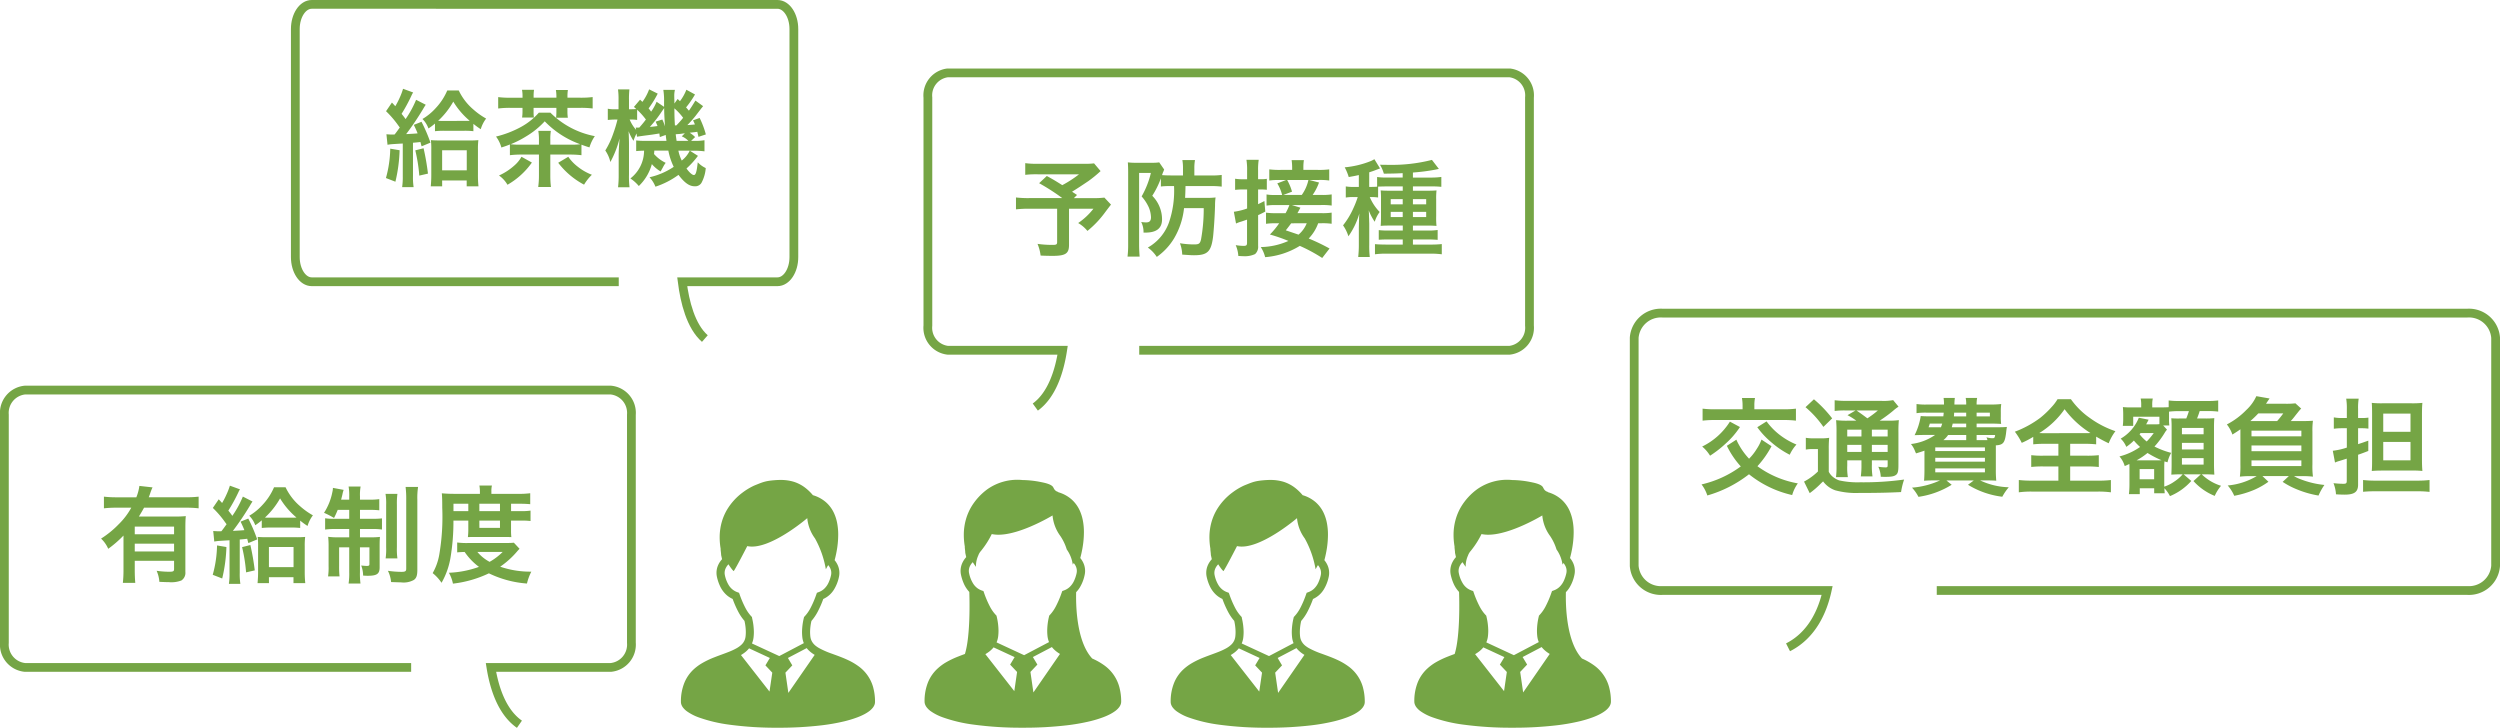 <svg xmlns="http://www.w3.org/2000/svg" xmlns:xlink="http://www.w3.org/1999/xlink" width="285.079" height="82.998" viewBox="0 0 285.079 82.998">
  <defs>
    <clipPath id="clip-path">
      <rect id="Rectangle_1566" data-name="Rectangle 1566" width="22.136" height="28.253" fill="#75a545"/>
    </clipPath>
    <clipPath id="clip-path-2">
      <rect id="Rectangle_1565" data-name="Rectangle 1565" width="22.417" height="28.254" fill="#75a545"/>
    </clipPath>
  </defs>
  <g id="list14-img3-sp" transform="translate(-51.171 -4684.562)">
    <path id="Path_3303" data-name="Path 3303" d="M9.648-9.66a7.335,7.335,0,0,1-1.032.048H3.276A9.745,9.745,0,0,1,1.8-9.684v1.332a10.836,10.836,0,0,1,1.452-.06h4.68A12.992,12.992,0,0,1,6.024-7.176C5.316-7.62,5.052-7.788,4.26-8.22L3.384-7.4a24.454,24.454,0,0,1,2.64,1.7H2.316A12.068,12.068,0,0,1,.744-5.772v1.356a12.561,12.561,0,0,1,1.512-.072h3.18v3.8c0,.264-.084.324-.48.324A11.618,11.618,0,0,1,3.2-.48,4.95,4.95,0,0,1,3.552.852c.372.024.972.036,1.368.036C6.4.888,6.792.624,6.792-.36V-4.488H9.576a7.687,7.687,0,0,1-1.74,1.632,3.874,3.874,0,0,1,1.056.9A11.2,11.2,0,0,0,10.8-3.936c.5-.672.768-1.008.78-1.02l-.756-.8a9.95,9.95,0,0,1-1.332.06H7.344l.36-.36c-.288-.192-.3-.2-.564-.372.624-.384,1.128-.72,1.86-1.212a13.485,13.485,0,0,0,1.392-1.14Zm9.12,2.592A11.2,11.2,0,0,1,18.2-2.952,5.362,5.362,0,0,1,15.78-.06,3.98,3.98,0,0,1,16.8,1.008,7.009,7.009,0,0,0,18.768-1.1a8.527,8.527,0,0,0,1.14-3.456h2.244a19.677,19.677,0,0,1-.312,3.6c-.12.456-.24.54-.792.54A9.94,9.94,0,0,1,19.44-.552,3.96,3.96,0,0,1,19.7.744c.888.06,1.02.072,1.356.072,1.524,0,1.944-.408,2.16-2.088.084-.756.192-2.28.228-3.576a6.291,6.291,0,0,1,.06-.924,9.077,9.077,0,0,1-1.092.048H20.028c.024-.432.036-.744.048-1.344H22.92a9.144,9.144,0,0,1,1.284.06V-8.34a8.9,8.9,0,0,1-1.308.06H21.084V-9.1a5.024,5.024,0,0,1,.072-.936h-1.44a5.025,5.025,0,0,1,.072.936v.816H18.372c-.384,0-.648-.012-.972-.036.06-.18.072-.216.132-.372a.241.241,0,0,0,.048-.1c.036-.1.036-.108.06-.168l-.564-.816a4.45,4.45,0,0,1-.792.048H14.436a6.36,6.36,0,0,1-.936-.048c.024.336.036.732.036,1.152V-.408a11.286,11.286,0,0,1-.072,1.38h1.38C14.808.516,14.784.1,14.784-.4V-8.568h1.344a10.1,10.1,0,0,1-1.056,2.676,5.015,5.015,0,0,1,.816,1.248,3.214,3.214,0,0,1,.252,1.128c0,.408-.168.588-.54.588a3.7,3.7,0,0,1-.576-.048,2.522,2.522,0,0,1,.264,1.212H15.5c1.272,0,1.9-.5,1.9-1.5a3.823,3.823,0,0,0-1.116-2.7,9.939,9.939,0,0,0,.984-1.992v.936a6.417,6.417,0,0,1,.876-.048ZM36.5.048a22.843,22.843,0,0,0-2.376-1.14,4.849,4.849,0,0,0,1.08-1.74h.372a7.348,7.348,0,0,1,1.164.06V-4.044a6.885,6.885,0,0,1-1.176.06H32.832a1.425,1.425,0,0,0,.156-.276c.132-.228.132-.228.192-.348l-.984-.3H35.52a7.555,7.555,0,0,1,1.224.06V-6.12a7.373,7.373,0,0,1-1.224.06h-.948A5.987,5.987,0,0,0,35.3-7.476l-1.116-.288h1.068a6.941,6.941,0,0,1,1.212.06V-8.976a8.865,8.865,0,0,1-1.344.06H33.516v-.276a5.035,5.035,0,0,1,.06-.84h-1.4a6.188,6.188,0,0,1,.06.852v.264H30.984a9.355,9.355,0,0,1-1.356-.06V-7.7a6.855,6.855,0,0,1,1.212-.06h.7l-1,.384a4.644,4.644,0,0,1,.552,1.32h-.816a4.678,4.678,0,0,1-.96-.06v1.272a6.1,6.1,0,0,1,1.032-.06H31.92a6.475,6.475,0,0,1-.432.924H30.42a7.348,7.348,0,0,1-1.164-.06v1.272a7.364,7.364,0,0,1,1.152-.06h.348A9.011,9.011,0,0,1,29.7-1.548a19.546,19.546,0,0,1,2.112.732,8.023,8.023,0,0,1-3.156.7,3.662,3.662,0,0,1,.5,1.152A8.824,8.824,0,0,0,33.108-.252a18.149,18.149,0,0,1,2.556,1.38Zm-2.6-2.88a3.33,3.33,0,0,1-.936,1.3c-.456-.156-.456-.156-1.452-.492.324-.408.42-.54.612-.8ZM31.236-6.06l.984-.372a6.016,6.016,0,0,0-.552-1.332h2.424a4.679,4.679,0,0,1-.756,1.7ZM27.1-7.848h-.48a5.167,5.167,0,0,1-.888-.06v1.272a7.276,7.276,0,0,1,.876-.048H27.1v2.172a7.389,7.389,0,0,1-1.512.372L25.836-2.8a3.82,3.82,0,0,1,.5-.192c.216-.06.5-.168.756-.252V-.612c0,.288-.072.36-.384.36A5.461,5.461,0,0,1,25.8-.336,3.738,3.738,0,0,1,26.1.9c.276.012.4.024.564.024a2.751,2.751,0,0,0,1.344-.24,1.106,1.106,0,0,0,.348-.924V-3.756c.336-.156.468-.216.816-.408l-.1-1.2c-.372.192-.5.252-.72.36v-1.68h.336a5.919,5.919,0,0,1,.66.036V-7.9a3.509,3.509,0,0,1-.672.048h-.324v-1a6.894,6.894,0,0,1,.072-1.212h-1.4A6.961,6.961,0,0,1,27.1-8.832Zm14.94.84c.252-.012.66-.024,1.032-.024h1.776v.492h-1.4c-.552,0-.816-.012-1.116-.036a10.326,10.326,0,0,1,.036,1.032v1.872c0,.564-.012.828-.036,1.14.264-.024.5-.036,1.02-.036h1.5V-2H43.3a9.587,9.587,0,0,1-1.188-.048v1.1c.348-.024.624-.036,1.176-.036h1.56V-.4h-1.86c-.564,0-1.032-.024-1.308-.048V.708A9.231,9.231,0,0,1,43.008.636H47.94A9.85,9.85,0,0,1,49.3.708V-.456A12.032,12.032,0,0,1,48-.4H46.008V-.984H47.64c.432,0,.792.012,1.188.048V-2.064A7.138,7.138,0,0,1,47.64-2H46.008v-.564h1.656c.5,0,.72.012,1.032.036a9.059,9.059,0,0,1-.036-1.116v-1.92A7.383,7.383,0,0,1,48.7-6.576c-.312.024-.576.036-1.152.036H46.008v-.492h2.124a9.651,9.651,0,0,1,1.116.048V-8.112a8.348,8.348,0,0,1-1.2.072h-2.04v-.576a22.028,22.028,0,0,0,2.6-.336c.276-.06.276-.06.36-.072l-.792-1.032a18.5,18.5,0,0,1-4.968.564c-.156,0-.5,0-.96-.012a3.967,3.967,0,0,1,.444,1.02c1.068-.012,1.5-.024,2.148-.06v.5h-1.8a7.138,7.138,0,0,1-1.116-.06V-7c-.2.012-.372.024-.648.024h-.252V-8.64c.372-.12.468-.156.588-.2.312-.12.564-.216.648-.24l-.648-1.056a2.96,2.96,0,0,1-.444.228,10.54,10.54,0,0,1-2.94.7A5.728,5.728,0,0,1,38.688-8.1c.588-.108.8-.144,1.152-.228v1.356h-.6a5.167,5.167,0,0,1-.888-.06V-5.76a4.885,4.885,0,0,1,.864-.06h.5a10.178,10.178,0,0,1-.492,1.26A8.945,8.945,0,0,1,38.04-2.592a4.482,4.482,0,0,1,.612,1.248,8.668,8.668,0,0,0,1.248-2.6c-.024.324-.036.468-.036.756-.012.312-.012.312-.024.888v1.9a12.216,12.216,0,0,1-.072,1.416h1.32a11.327,11.327,0,0,1-.06-1.428V-2.772c0-.1-.012-.252-.012-.444C41.016-3.372,41-3.5,41-3.6a6.651,6.651,0,0,0-.036-.708A6.608,6.608,0,0,0,41.652-3a3.625,3.625,0,0,1,.564-1.116,5.508,5.508,0,0,1-1.128-1.7h.18a4.772,4.772,0,0,1,.768.048ZM44.844-5.58v.588H43.476V-5.58Zm0,1.452v.588H43.476v-.588Zm1.164.588v-.588H47.52v.588Zm0-1.452V-5.58H47.52v.588Z" transform="translate(166.281 4712.851)" fill="#75a545"/>
    <path id="Path_3015" data-name="Path 3015" d="M13.25,39.107c1.93-1.4,2.761-4.166,3.116-6.478H3.258A2.58,2.58,0,0,1,1,29.819V3.81A2.58,2.58,0,0,1,3.258,1H67.344A2.58,2.58,0,0,1,69.6,3.81V29.819a2.58,2.58,0,0,1-2.258,2.81H25.1" transform="translate(155.979 4691.873)" fill="none" stroke="#75a545" stroke-miterlimit="10" stroke-width="1"/>
    <path id="Path_3304" data-name="Path 3304" d="M7.4-5.352a4.994,4.994,0,0,1-.552,1.08,5.876,5.876,0,0,1-.864,1.1,7.856,7.856,0,0,1-1.332-1.92c-.024-.048-.06-.144-.12-.252l-1.08.7A9.946,9.946,0,0,0,5.04-2.292,12.124,12.124,0,0,1,.564-.24a4.093,4.093,0,0,1,.66,1.26A13.96,13.96,0,0,0,5.976-1.4,12.078,12.078,0,0,0,10.9.972,4.3,4.3,0,0,1,11.544-.36,11.01,11.01,0,0,1,6.936-2.316,10.993,10.993,0,0,0,8.544-4.6ZM5.244-8.808H2.184a11.423,11.423,0,0,1-1.5-.072v1.368a11.175,11.175,0,0,1,1.5-.072H9.816a11.383,11.383,0,0,1,1.512.072V-8.88a11.34,11.34,0,0,1-1.488.072H6.588v-.42a4.141,4.141,0,0,1,.072-.864H5.172a4.838,4.838,0,0,1,.072.864ZM3.8-7.4A7.726,7.726,0,0,1,.636-4.56a4.221,4.221,0,0,1,.9,1.044A12.452,12.452,0,0,0,3.3-4.884a9.636,9.636,0,0,0,1.644-1.9Zm3.12.636A9.188,9.188,0,0,0,8.46-5.1a10.345,10.345,0,0,0,2.16,1.476,4.559,4.559,0,0,1,.768-1.164A8.307,8.307,0,0,1,9.4-5.952,7.628,7.628,0,0,1,7.98-7.428Zm10.332-.744a10.007,10.007,0,0,1-1.344-.06,14.03,14.03,0,0,1,.048,1.4v3.792a9.108,9.108,0,0,1-.06,1.308h1.356a6.519,6.519,0,0,1-.072-1.308v-.612H18.8v.5a9.231,9.231,0,0,1-.072,1.332h1.332a7.675,7.675,0,0,1-.072-1.332v-.5h1.8v.468c0,.312-.012.336-.276.336a5.791,5.791,0,0,1-.792-.072A2.95,2.95,0,0,1,21-1.116c.228.012.432.012.54.012.744,0,1.044-.072,1.26-.276.168-.18.216-.42.216-1.1v-3.7a13.02,13.02,0,0,1,.048-1.392,7.647,7.647,0,0,1-1.224.06h-.96a15.944,15.944,0,0,0,1.548-1.14,4.575,4.575,0,0,1,.6-.456l-.612-.744a6.041,6.041,0,0,1-1.356.084H17.172a10.682,10.682,0,0,1-1.428-.072v1.224a8.892,8.892,0,0,1,1.248-.06h1.14l-.924.54a6.918,6.918,0,0,1,1,.624Zm2.736,1.02h1.8v.78h-1.8Zm-1.188,0v.78h-1.62v-.78Zm-1.62,1.74H18.8v.8h-1.62Zm4.608.8h-1.8v-.8h1.8ZM20.676-8.676a11.389,11.389,0,0,1-1.2.9c-.708-.528-.816-.6-1.248-.9ZM12.42-9.048A11.485,11.485,0,0,1,14.46-6.8l1-.972A13.909,13.909,0,0,0,13.38-9.948Zm.036,4.836a3.986,3.986,0,0,1,.768-.06h.612v2.556A6.88,6.88,0,0,1,12.252-.564L12.9.756A10.062,10.062,0,0,0,14.232-.408a2.16,2.16,0,0,0,.192-.18A2.915,2.915,0,0,0,15.816.432a8.929,8.929,0,0,0,2.7.3c2.016,0,3.228-.024,4.8-.1a8.023,8.023,0,0,1,.348-1.428,33.848,33.848,0,0,1-5.016.312A9.747,9.747,0,0,1,16.26-.7a2.221,2.221,0,0,1-.6-.312,1.827,1.827,0,0,1-.588-.672V-4.248a12.09,12.09,0,0,1,.048-1.308,5.2,5.2,0,0,1-.912.06h-.84a5.037,5.037,0,0,1-.912-.06ZM31.932-6.756v-.42h1.62c.432,0,.792.012,1.176.036a5.6,5.6,0,0,1-.036-.852v-.48a6.155,6.155,0,0,1,.048-.936,10.932,10.932,0,0,1-1.176.06H31.932a3.506,3.506,0,0,1,.06-.756H30.684a3.31,3.31,0,0,1,.06.756H29.4a6.2,6.2,0,0,1,.048-.756H28.164a4.615,4.615,0,0,1,.048.756h-1.98a7.088,7.088,0,0,1-1.152-.06v1.044a6.821,6.821,0,0,1,1.152-.06h1.944c0,.132-.012.132-.036.42H26.568c-.48,0-.768-.012-1.008-.036a7.354,7.354,0,0,1-.7,2.184c.336-.012.744-.024,1-.024h1.332a5.975,5.975,0,0,1-2.748,1.032,2.9,2.9,0,0,1,.48.852l.1.216c.468-.144.636-.192.96-.312V-1.86c0,.516-.024.984-.048,1.2C26.208-.684,26.688-.7,27.2-.7h.564a9.347,9.347,0,0,1-3.2.828A4.854,4.854,0,0,1,25.3,1.176,9.812,9.812,0,0,0,29.088-.2l-.6-.492h3.12l-.66.492A9.679,9.679,0,0,0,34.86,1.164,5.873,5.873,0,0,1,35.6.084,8.154,8.154,0,0,1,32.328-.7H32.9c.492,0,1.02.012,1.272.036a12.054,12.054,0,0,1-.048-1.272v-2.76c.816-.048,1.008-.276,1.152-1.284.072-.612.072-.612.108-.816-.276.024-.492.036-1.02.036Zm1.02,1.464h-1.02V-5.88h2.112c-.036.324-.084.372-.324.372a2.738,2.738,0,0,1-.672-.108,1.347,1.347,0,0,1,.12.324Zm-2.208,0h-2.6a2.7,2.7,0,0,0,.54-.588h2.064ZM28.008-7.176c-.06.18-.084.252-.144.42H26.448a2.781,2.781,0,0,0,.144-.42Zm2.736,0v.42H29.1c.048-.18.06-.24.108-.42Zm0-1.248V-8h-1.4c.012-.192.024-.252.024-.42Zm1.188,0h1.512V-8H31.932Zm-4.716,3.96H32.88v.42H27.216Zm0,1.188H32.88v.444H27.216Zm0,1.212H32.88v.444H27.216Zm14.04-2.808v1.356H39.492a10.028,10.028,0,0,1-1.332-.06v1.344a11.967,11.967,0,0,1,1.332-.06h1.764v1.62H38.28a12.193,12.193,0,0,1-1.536-.072V.66a10.348,10.348,0,0,1,1.5-.084h7.488A10.529,10.529,0,0,1,47.244.66v-1.4a12.645,12.645,0,0,1-1.524.072H42.6v-1.62h1.944a11.878,11.878,0,0,1,1.32.06V-3.576a11.26,11.26,0,0,1-1.32.06H42.6V-4.872h1.692a11.7,11.7,0,0,1,1.272.06v-.876c.54.312.888.5,1.428.756a5.672,5.672,0,0,1,.768-1.38,10.874,10.874,0,0,1-2.94-1.524A8.755,8.755,0,0,1,42.684-9.96H41.16a5.041,5.041,0,0,1-.648.864,10.749,10.749,0,0,1-1.32,1.26,11.64,11.64,0,0,1-2.9,1.584A7.564,7.564,0,0,1,37.08-4.98a10.679,10.679,0,0,0,1.308-.684v.852a11.791,11.791,0,0,1,1.308-.06ZM39.6-6.084c-.18,0-.288,0-.528-.012A9.633,9.633,0,0,0,41.964-8.82,10.76,10.76,0,0,0,44.916-6.1c-.228.012-.312.012-.564.012ZM52.776-7.116a3.808,3.808,0,0,1-.552.024h-.96c.108-.192.108-.192.18-.336l.1-.192-1.116-.228A4.833,4.833,0,0,1,48.36-5.46,2.639,2.639,0,0,1,49-4.524a5.721,5.721,0,0,0,.864-.72,6.448,6.448,0,0,0,.708.732,7.2,7.2,0,0,1-2.352,1.08,2.861,2.861,0,0,1,.6,1.1c.252-.108.324-.144.528-.24.012.18.012.276.012.444V-.252A9.61,9.61,0,0,1,49.3.864h1.236V.2h1.644V.768h1.2c-.012-.156-.024-.336-.036-.576a3.793,3.793,0,0,1,.636.9A6.636,6.636,0,0,0,56.412-.636l-.876-.756H57.5l-.84.768a6.61,6.61,0,0,0,2.424,1.692,4.766,4.766,0,0,1,.72-1.152A5.489,5.489,0,0,1,57.6-1.392h.408c.288,0,.624.012,1.032.036C59.016-1.788,59-2.076,59-2.592v-4.14c0-.456.012-.732.036-1.068a8.27,8.27,0,0,1-1.176.036h-.792a8.881,8.881,0,0,0,.3-.84h.852a9.293,9.293,0,0,1,1.26.06V-9.816a8.909,8.909,0,0,1-1.26.06H55.092a8.369,8.369,0,0,1-1.26-.06v.768c-.18.012-.4.024-.888.024H51.96v-.24a3.175,3.175,0,0,1,.06-.768H50.64a3.506,3.506,0,0,1,.06.756v.252H49.572a7.708,7.708,0,0,1-.96-.036c.024.3.036.588.036.8v.576a5.734,5.734,0,0,1-.048.768h1.188V-7.956h2.988Zm.432.156h.7a5.448,5.448,0,0,1-.036-.8v-.78a10.43,10.43,0,0,1,1.224-.06h1.044c-.084.264-.132.42-.3.84h-.7a9.537,9.537,0,0,1-1.008-.024c.036.588.036.588.036,1.128v4.2c0,.276-.012.816-.036,1.1q.63-.036.936-.036h.36a4.425,4.425,0,0,1-.936.816,4.246,4.246,0,0,1-1.164.588V-2.04c0-.456,0-.456.024-.828l.348.108a3.9,3.9,0,0,1,.42-1.08,9.241,9.241,0,0,1-1.908-.72,10.173,10.173,0,0,0,1.236-1.68c.06-.084.072-.1.144-.192l.048-.06Zm-1.08.864a8.02,8.02,0,0,1-.8.96,4.815,4.815,0,0,1-.816-.828.523.523,0,0,0,.108-.132ZM50.172-2.988a7.546,7.546,0,0,0,1.248-.84,10.961,10.961,0,0,0,1.6.828c-.144.012-.216.012-.468.012Zm.348,1h1.656V-.828H50.52Zm4.824-4.692h2.472v.72H55.344Zm0,1.7h2.472v.756H55.344Zm0,1.74h2.472V-2.5H55.344ZM67.752-7.464A8.147,8.147,0,0,0,68.28-8.1c.348-.432.348-.432.372-.468a.7.7,0,0,0,.1-.12c.12-.132.12-.132.192-.2l-.66-.6a8.652,8.652,0,0,1-1.176.048H64.932c.228-.348.372-.552.408-.6l-1.512-.264a4.917,4.917,0,0,1-1.152,1.584A8.616,8.616,0,0,1,60.468-7.08,3.839,3.839,0,0,1,61.1-5.928c.48-.3.648-.408.912-.6V-2.52a9.727,9.727,0,0,1-.06,1.392,11.143,11.143,0,0,1,1.308-.06h.612A7.846,7.846,0,0,1,60.564-.12a4.467,4.467,0,0,1,.744,1.176,10.9,10.9,0,0,0,2.328-.7,8.515,8.515,0,0,0,1.572-.9l-.684-.648h3.012l-.708.66a9.073,9.073,0,0,0,1.68.876,11.162,11.162,0,0,0,2.412.684A6.793,6.793,0,0,1,71.592-.18,10.312,10.312,0,0,1,68.82-.852a4.119,4.119,0,0,1-.7-.336h.864a10.81,10.81,0,0,1,1.3.06,9.217,9.217,0,0,1-.06-1.392V-6.252a8.189,8.189,0,0,1,.06-1.248c-.432.024-.648.036-1.344.036Zm-4.608,0c.408-.36.6-.552.912-.876H66.9a10.634,10.634,0,0,1-.7.876Zm.132,1.092h5.688v.648H63.276Zm0,1.692h5.688v.648H63.276Zm0,1.7h5.688v.648H63.276ZM74.148-6.648V-4.44a7.858,7.858,0,0,1-1.6.36L72.8-2.736a2.916,2.916,0,0,1,.5-.18c.348-.108.348-.108.84-.264V-.66c0,.288-.072.348-.384.348a10.9,10.9,0,0,1-1.128-.072A4.185,4.185,0,0,1,72.912.888c.384.024.72.036.984.036,1.116,0,1.536-.312,1.536-1.14V-3.624c.516-.18.612-.216,1.164-.432V-5.232c-.54.192-.672.24-1.164.4V-6.648h.444a5.11,5.11,0,0,1,.732.048V-7.86a4.532,4.532,0,0,1-.72.048h-.456v-1A6.657,6.657,0,0,1,75.5-10.02H74.076A6.8,6.8,0,0,1,74.148-8.8v.984H73.6a4.428,4.428,0,0,1-.936-.072v1.3a6.756,6.756,0,0,1,.936-.06ZM81.54-1.824a10.932,10.932,0,0,1,1.224.048c-.036-.444-.048-.78-.048-1.392v-4.92c0-.708.012-1.056.048-1.452a10.787,10.787,0,0,1-1.284.048H78.228a10.37,10.37,0,0,1-1.236-.048c.024.324.036.7.036,1.3v5.328c0,.516-.012.864-.036,1.14.36-.036.768-.048,1.212-.048ZM78.3-8.316h3.108V-6.24H78.3Zm0,3.228h3.108v2.1H78.3ZM76,.6c.384-.036.8-.06,1.4-.06h4.788A11.781,11.781,0,0,1,83.58.612V-.744a11.149,11.149,0,0,1-1.38.072H77.4A11.711,11.711,0,0,1,76-.744Z" transform="translate(244.636 4740.042)" fill="#75a545"/>
    <path id="Path_3015-2" data-name="Path 3015" d="M18.541,39.107c2.763-1.4,3.954-4.166,4.462-6.478H4.233A3.044,3.044,0,0,1,1,29.819V3.81A3.044,3.044,0,0,1,4.233,1H95.995a3.044,3.044,0,0,1,3.233,2.81V29.819a3.044,3.044,0,0,1-3.233,2.81H35.5" transform="translate(236.522 4719.268)" fill="none" stroke="#75a545" stroke-miterlimit="10" stroke-width="1"/>
    <g id="Group_1546" data-name="Group 1546" transform="translate(184.665 4739.291)">
      <g id="Group_1422" data-name="Group 1422" transform="translate(0 0)" clip-path="url(#clip-path)">
        <path id="Path_3094" data-name="Path 3094" d="M21.941,23.715a4.406,4.406,0,0,0-1.74-2.507,7.129,7.129,0,0,0-1.168-.676c-.6-.283-1.221-.5-1.79-.71a9.468,9.468,0,0,1-1.5-.654,3.106,3.106,0,0,1-.4-.273,1.726,1.726,0,0,1-.4-.469,1.5,1.5,0,0,1-.188-.605,4.651,4.651,0,0,1-.026-.488,5.864,5.864,0,0,1,.153-1.255,5.431,5.431,0,0,0,.709-1.041,11.285,11.285,0,0,0,.64-1.462,2.757,2.757,0,0,0,1.226-1.083,4.475,4.475,0,0,0,.56-1.42,2.14,2.14,0,0,0-.153-1.393,2.468,2.468,0,0,0-.338-.531c.068-.251.151-.59.224-.986a10.576,10.576,0,0,0,.186-1.906,7,7,0,0,0-.126-1.367,4.968,4.968,0,0,0-.31-1.008,3.747,3.747,0,0,0-.951-1.33,3.94,3.94,0,0,0-1.5-.813,5.485,5.485,0,0,0-.789-.779A4.23,4.23,0,0,0,12.838.2,5.113,5.113,0,0,0,11.355,0c-.261,0-.522.015-.784.038-.245.022-.448.047-.63.078A4.307,4.307,0,0,0,9.227.3c-.218.075-.428.163-.7.271-.1.041-.241.1-.406.185a7.152,7.152,0,0,0-1.057.657A6.777,6.777,0,0,0,5.293,3.333a5.954,5.954,0,0,0-.63,1.443,6.408,6.408,0,0,0-.245,1.781,7.838,7.838,0,0,0,.11,1.279c0,.031,0,.062,0,.091,0,.055.009.114.016.174.009.089.02.181.028.259,0,.038.008.072.01.1s0,.024,0,.033V8.5h0v.051l.109.487a2.55,2.55,0,0,0-.4.576,2.168,2.168,0,0,0-.235.977,2.144,2.144,0,0,0,.053.474,4.928,4.928,0,0,0,.338,1.013,3.165,3.165,0,0,0,.752,1.038,2.747,2.747,0,0,0,.7.453,11.252,11.252,0,0,0,.64,1.461,5.38,5.38,0,0,0,.708,1.04A5.916,5.916,0,0,1,7.4,17.331a4.63,4.63,0,0,1-.025.488,1.583,1.583,0,0,1-.107.438,1.528,1.528,0,0,1-.348.512,2.828,2.828,0,0,1-.589.43,6.966,6.966,0,0,1-.816.383c-.527.213-1.126.415-1.735.656a9.836,9.836,0,0,0-1.359.65,5.518,5.518,0,0,0-.941.687A4.3,4.3,0,0,0,.407,23.095,5.611,5.611,0,0,0,0,25.311a.944.944,0,0,0,.068.346,1.242,1.242,0,0,0,.157.28,2.173,2.173,0,0,0,.466.451,5.624,5.624,0,0,0,1.351.694,16.872,16.872,0,0,0,3.5.828,39.664,39.664,0,0,0,5.522.344,41.391,41.391,0,0,0,4.908-.265,22.545,22.545,0,0,0,2.662-.466,12.654,12.654,0,0,0,1.468-.447,6.983,6.983,0,0,0,.829-.369,4.234,4.234,0,0,0,.478-.295,2.193,2.193,0,0,0,.507-.486,1.291,1.291,0,0,0,.156-.285.954.954,0,0,0,.061-.329,6.164,6.164,0,0,0-.195-1.6M10.1,24.131,6.847,19.967a3.976,3.976,0,0,0,.482-.328,2.831,2.831,0,0,0,.442-.438l2.369,1.1-.505.843.783.83Zm-2-5.486a2.458,2.458,0,0,0,.187-.731,5.531,5.531,0,0,0,.031-.583,7.2,7.2,0,0,0-.2-1.573L8.1,15.633l-.088-.093a4.355,4.355,0,0,1-.655-.941A11.2,11.2,0,0,1,6.7,13.071l-.072-.2-.2-.075a1.893,1.893,0,0,1-.41-.207A1.962,1.962,0,0,1,5.454,12a3.563,3.563,0,0,1-.44-1.13,1.229,1.229,0,0,1,.108-.836,1.615,1.615,0,0,1,.3-.416,6.541,6.541,0,0,0,.451.637c.207.208.142.144.211.041,0,0,.235-.331,1.48-2.753,2.491.554,6.843-3.188,6.843-3.188a4.6,4.6,0,0,0,.883,2.315,11.081,11.081,0,0,1,1.236,3.515s.107-.2.266-.475a1.548,1.548,0,0,1,.233.357,1.226,1.226,0,0,1,.091.8,4.027,4.027,0,0,1-.274.825,2.233,2.233,0,0,1-.53.741,1.848,1.848,0,0,1-.605.36l-.2.074-.072.2a11.135,11.135,0,0,1-.653,1.529,4.321,4.321,0,0,1-.656.942l-.088.093-.028.126a7.114,7.114,0,0,0-.2,1.571,5.769,5.769,0,0,0,.03.583,2.5,2.5,0,0,0,.162.671.272.272,0,0,0,.012.028l-2.8,1.474Zm4.151,5.637-.335-2.308.784-.83L12.2,20.3l2.143-1.126a2.4,2.4,0,0,0,.189.218,3.507,3.507,0,0,0,.721.555Z" transform="translate(0 0)" fill="#75a545"/>
      </g>
    </g>
    <g id="Group_1547" data-name="Group 1547" transform="translate(156.601 4739.291)">
      <g id="Group_1420" data-name="Group 1420" transform="translate(0 0)" clip-path="url(#clip-path-2)">
        <path id="Path_3093" data-name="Path 3093" d="M22.22,23.658a4.475,4.475,0,0,0-1.762-2.54,7.336,7.336,0,0,0-1.183-.684l-.154-.07c-1.828-1.95-1.873-6.2-1.836-7.569a3.074,3.074,0,0,0,.4-.506,4.516,4.516,0,0,0,.566-1.437,2.158,2.158,0,0,0,.055-.48,2.2,2.2,0,0,0-.209-.931,2.539,2.539,0,0,0-.343-.538c.07-.255.154-.6.228-1a10.715,10.715,0,0,0,.189-1.93,7.052,7.052,0,0,0-.128-1.384,5.058,5.058,0,0,0-.314-1.022,3.784,3.784,0,0,0-.963-1.346A3.968,3.968,0,0,0,15.247,1.4l-.035-.041a.724.724,0,0,1-.5-.466c.047.125-.012,0-.038-.052-.221-.4-1.156-.545-1.56-.63a11.346,11.346,0,0,0-1.94-.2A5.922,5.922,0,0,0,7.149,1.07a6.9,6.9,0,0,0-1.79,1.946,6.071,6.071,0,0,0-.637,1.463,6.484,6.484,0,0,0-.248,1.8,7.813,7.813,0,0,0,.112,1.3c0,.032,0,.062,0,.092,0,.057.009.117.015.177.008.09.021.183.029.262,0,.039.006.074.009.1,0,.012,0,.025,0,.033v.064l.11.493a2.574,2.574,0,0,0-.405.584,2.21,2.21,0,0,0-.238.989,2.148,2.148,0,0,0,.055.48,5.111,5.111,0,0,0,.341,1.026,3.344,3.344,0,0,0,.6.892c.024.664.152,4.985-.5,7.073-.254.093-.513.19-.774.294a9.974,9.974,0,0,0-1.376.657,5.649,5.649,0,0,0-.953.7A4.386,4.386,0,0,0,.411,23.029,5.713,5.713,0,0,0,0,25.274a.939.939,0,0,0,.069.349,1.231,1.231,0,0,0,.159.286,2.215,2.215,0,0,0,.471.457,5.7,5.7,0,0,0,1.369.7,16.934,16.934,0,0,0,3.548.838,40.118,40.118,0,0,0,5.592.348,42.107,42.107,0,0,0,4.971-.267,22.926,22.926,0,0,0,2.7-.472,12.727,12.727,0,0,0,1.486-.453,7.085,7.085,0,0,0,.838-.374,4.477,4.477,0,0,0,.485-.3A2.218,2.218,0,0,0,22.2,25.9a1.28,1.28,0,0,0,.158-.291.965.965,0,0,0,.062-.333,6.218,6.218,0,0,0-.2-1.615m-11.988.421-3.3-4.216a4.331,4.331,0,0,0,.489-.332,2.939,2.939,0,0,0,.448-.443l2.4,1.113-.513.853.794.841ZM8.21,18.524a2.552,2.552,0,0,0,.19-.741h0a5.632,5.632,0,0,0,.031-.59,7.187,7.187,0,0,0-.2-1.593L8.2,15.473l-.09-.095a4.367,4.367,0,0,1-.664-.953,11.29,11.29,0,0,1-.661-1.547l-.073-.207L6.507,12.6a2.08,2.08,0,0,1-.417-.21,1.964,1.964,0,0,1-.566-.6,3.577,3.577,0,0,1-.445-1.144,1.223,1.223,0,0,1-.031-.274A1.27,1.27,0,0,1,5.187,9.8a1.715,1.715,0,0,1,.307-.422c.147.222.277.413.365.532A2.924,2.924,0,0,1,6.12,8.625a1.547,1.547,0,0,1,.351-.57l-.008,0a9.941,9.941,0,0,0,1.2-1.885c2.522.56,6.93-2.122,6.93-2.122A4.662,4.662,0,0,0,15.489,6.4a5.7,5.7,0,0,1,.723,1.523A3.889,3.889,0,0,1,16.9,9.657c.032-.056.068-.118.106-.184a1.591,1.591,0,0,1,.236.362,1.266,1.266,0,0,1,.122.537,1.291,1.291,0,0,1-.03.274,4.154,4.154,0,0,1-.277.836,2.305,2.305,0,0,1-.537.749,1.868,1.868,0,0,1-.613.364l-.206.075-.073.207a11.226,11.226,0,0,1-.662,1.548,4.424,4.424,0,0,1-.664.954l-.089.094-.028.127a7.177,7.177,0,0,0-.2,1.592,5.664,5.664,0,0,0,.031.591,2.573,2.573,0,0,0,.164.679c0,.009.008.019.011.029l-2.838,1.492Zm4.2,5.707-.339-2.337.793-.841-.513-.857,2.17-1.14a2.783,2.783,0,0,0,.191.221,3.6,3.6,0,0,0,.73.563Z" transform="translate(0 0)" fill="#75a545"/>
      </g>
    </g>
    <g id="Group_1548" data-name="Group 1548" transform="translate(212.448 4739.291)">
      <g id="Group_1420-2" data-name="Group 1420" transform="translate(0 0)" clip-path="url(#clip-path-2)">
        <path id="Path_3093-2" data-name="Path 3093" d="M22.22,23.658a4.475,4.475,0,0,0-1.762-2.54,7.336,7.336,0,0,0-1.183-.684l-.154-.07c-1.828-1.95-1.873-6.2-1.836-7.569a3.074,3.074,0,0,0,.4-.506,4.516,4.516,0,0,0,.566-1.437,2.158,2.158,0,0,0,.055-.48,2.2,2.2,0,0,0-.209-.931,2.539,2.539,0,0,0-.343-.538c.07-.255.154-.6.228-1a10.715,10.715,0,0,0,.189-1.93,7.052,7.052,0,0,0-.128-1.384,5.058,5.058,0,0,0-.314-1.022,3.784,3.784,0,0,0-.963-1.346A3.968,3.968,0,0,0,15.247,1.4l-.035-.041a.724.724,0,0,1-.5-.466c.047.125-.012,0-.038-.052-.221-.4-1.156-.545-1.56-.63a11.346,11.346,0,0,0-1.94-.2A5.922,5.922,0,0,0,7.149,1.07a6.9,6.9,0,0,0-1.79,1.946,6.071,6.071,0,0,0-.637,1.463,6.484,6.484,0,0,0-.248,1.8,7.813,7.813,0,0,0,.112,1.3c0,.032,0,.062,0,.092,0,.057.009.117.015.177.008.09.021.183.029.262,0,.039.006.074.009.1,0,.012,0,.025,0,.033v.064l.11.493a2.574,2.574,0,0,0-.405.584,2.21,2.21,0,0,0-.238.989,2.148,2.148,0,0,0,.055.48,5.111,5.111,0,0,0,.341,1.026,3.344,3.344,0,0,0,.6.892c.024.664.152,4.985-.5,7.073-.254.093-.513.19-.774.294a9.974,9.974,0,0,0-1.376.657,5.649,5.649,0,0,0-.953.7A4.386,4.386,0,0,0,.411,23.029,5.713,5.713,0,0,0,0,25.274a.939.939,0,0,0,.069.349,1.231,1.231,0,0,0,.159.286,2.215,2.215,0,0,0,.471.457,5.7,5.7,0,0,0,1.369.7,16.934,16.934,0,0,0,3.548.838,40.118,40.118,0,0,0,5.592.348,42.107,42.107,0,0,0,4.971-.267,22.926,22.926,0,0,0,2.7-.472,12.727,12.727,0,0,0,1.486-.453,7.085,7.085,0,0,0,.838-.374,4.477,4.477,0,0,0,.485-.3A2.218,2.218,0,0,0,22.2,25.9a1.28,1.28,0,0,0,.158-.291.965.965,0,0,0,.062-.333,6.218,6.218,0,0,0-.2-1.615m-11.988.421-3.3-4.216a4.331,4.331,0,0,0,.489-.332,2.939,2.939,0,0,0,.448-.443l2.4,1.113-.513.853.794.841ZM8.21,18.524a2.552,2.552,0,0,0,.19-.741h0a5.632,5.632,0,0,0,.031-.59,7.187,7.187,0,0,0-.2-1.593L8.2,15.473l-.09-.095a4.367,4.367,0,0,1-.664-.953,11.29,11.29,0,0,1-.661-1.547l-.073-.207L6.507,12.6a2.08,2.08,0,0,1-.417-.21,1.964,1.964,0,0,1-.566-.6,3.577,3.577,0,0,1-.445-1.144,1.223,1.223,0,0,1-.031-.274A1.27,1.27,0,0,1,5.187,9.8a1.715,1.715,0,0,1,.307-.422c.147.222.277.413.365.532A2.924,2.924,0,0,1,6.12,8.625a1.547,1.547,0,0,1,.351-.57l-.008,0a9.941,9.941,0,0,0,1.2-1.885c2.522.56,6.93-2.122,6.93-2.122A4.662,4.662,0,0,0,15.489,6.4a5.7,5.7,0,0,1,.723,1.523A3.889,3.889,0,0,1,16.9,9.657c.032-.056.068-.118.106-.184a1.591,1.591,0,0,1,.236.362,1.266,1.266,0,0,1,.122.537,1.291,1.291,0,0,1-.03.274,4.154,4.154,0,0,1-.277.836,2.305,2.305,0,0,1-.537.749,1.868,1.868,0,0,1-.613.364l-.206.075-.073.207a11.226,11.226,0,0,1-.662,1.548,4.424,4.424,0,0,1-.664.954l-.089.094-.028.127a7.177,7.177,0,0,0-.2,1.592,5.664,5.664,0,0,0,.031.591,2.573,2.573,0,0,0,.164.679c0,.009.008.019.011.029l-2.838,1.492Zm4.2,5.707-.339-2.337.793-.841-.513-.857,2.17-1.14a2.783,2.783,0,0,0,.191.221,3.6,3.6,0,0,0,.73.563Z" transform="translate(0 0)" fill="#75a545"/>
      </g>
    </g>
    <path id="Path_3301" data-name="Path 3301" d="M.588-3.78a4.831,4.831,0,0,1,.552-.072C1.9-3.9,1.9-3.9,2.328-3.924v3.7a8,8,0,0,1-.072,1.272H3.564a7.248,7.248,0,0,1-.072-1.26v-3.8c.432-.036.432-.036.852-.084.06.24.06.252.132.492l1.008-.42a17.919,17.919,0,0,0-1.02-2.376l-.876.348c.228.48.3.636.432.972-.408.036-.612.048-1.308.084a31.358,31.358,0,0,0,1.9-2.808c.168-.288.252-.42.336-.54l-1.1-.564a11.569,11.569,0,0,1-1.2,2.2c-.156-.228-.216-.3-.456-.6A18.507,18.507,0,0,0,3.312-9.372a2.325,2.325,0,0,1,.2-.372l-1.152-.42A7.721,7.721,0,0,1,1.956-9.1a8.9,8.9,0,0,1-.48.924c-.192-.216-.192-.216-.384-.42L.42-7.608a11.122,11.122,0,0,1,1.4,1.632c.108.144.108.144.168.228-.264.36-.348.492-.588.792a1.244,1.244,0,0,1-.192.012c-.228,0-.492-.012-.744-.036ZM6-5.328a8.86,8.86,0,0,1,1.08-.048H9.3a8.254,8.254,0,0,1,1.08.048v-.84a8.607,8.607,0,0,0,.84.612,3.727,3.727,0,0,1,.612-1.212,8.243,8.243,0,0,1-1.464-1.044,6.51,6.51,0,0,1-1.656-2.16H7.4a6.828,6.828,0,0,1-1.32,2.016A6.426,6.426,0,0,1,4.572-6.72a2.837,2.837,0,0,1,.684,1.08A6.674,6.674,0,0,0,6-6.2ZM6.984-6.5c-.288,0-.408,0-.624-.012A9.022,9.022,0,0,0,8.088-8.7,8.808,8.808,0,0,0,9.96-6.516c-.144.012-.276.012-.552.012ZM.9-3.336A13.3,13.3,0,0,1,.408.012l1.08.42a17.549,17.549,0,0,0,.48-3.588Zm2.856.192a18.359,18.359,0,0,1,.456,2.88L5.2-.492a27.519,27.519,0,0,0-.5-2.892ZM6.816.288h2.8V.96h1.344A12.238,12.238,0,0,1,10.9-.408v-2.82a8.137,8.137,0,0,1,.048-1.08,9.545,9.545,0,0,1-.984.036h-3.4c-.468,0-.732-.012-1.032-.036A7.887,7.887,0,0,1,5.58-3.216v2.94c0,.444-.024.828-.06,1.236h1.3Zm0-3.444H9.624V-.864H6.816Zm12.336.492h2.136a11.51,11.51,0,0,1,1.416.072v-1.2c.288.108.444.168.912.312a4.4,4.4,0,0,1,.612-1.284A9.7,9.7,0,0,1,19.164-7.44h-1.32A7.445,7.445,0,0,1,15.8-5.808,11.612,11.612,0,0,1,12.96-4.716a3.667,3.667,0,0,1,.612,1.248c.48-.156.648-.216.972-.348v1.224a11.014,11.014,0,0,1,1.38-.072h1.932V-.276a9.217,9.217,0,0,1-.084,1.308h1.452a10.591,10.591,0,0,1-.072-1.308Zm0-1.128v-.54a6.1,6.1,0,0,1,.06-1.032H17.784a6.36,6.36,0,0,1,.072,1.02v.552H15.78a8.81,8.81,0,0,1-1.152-.048,11.227,11.227,0,0,0,1.752-.888,9.49,9.49,0,0,0,2.136-1.728A10.545,10.545,0,0,0,22.572-3.84a8.274,8.274,0,0,1-1.128.048ZM15.984-9.144H14.6a10.446,10.446,0,0,1-1.392-.072v1.3A10.826,10.826,0,0,1,14.6-7.992h1.38v.468a4.191,4.191,0,0,1-.048.636H17.28a4.937,4.937,0,0,1-.036-.66v-.444h2.6V-7.5a4.927,4.927,0,0,1-.036.636h1.344a4.382,4.382,0,0,1-.048-.66v-.468h1.476a11.033,11.033,0,0,1,1.4.072v-1.3a10.4,10.4,0,0,1-1.4.072H21.108v-.168a4.476,4.476,0,0,1,.048-.708H19.788a4.446,4.446,0,0,1,.06.708v.168h-2.6v-.192a4.378,4.378,0,0,1,.048-.708H15.924a3.528,3.528,0,0,1,.06.708Zm-.12,6.732a3.657,3.657,0,0,1-.84,1.02A6.72,6.72,0,0,1,13.3-.276,3.33,3.33,0,0,1,14.268.78a8.7,8.7,0,0,0,2.784-2.532Zm4.188.684A8.986,8.986,0,0,0,23,.768,5.6,5.6,0,0,1,23.892-.36a5.967,5.967,0,0,1-1.6-.912A5.031,5.031,0,0,1,21.2-2.412Zm14.616-8.328a5.427,5.427,0,0,1-.732,1.308c-.036-.036-.12-.12-.264-.252l-.372.516v-.372c-.012-.192-.012-.348-.012-.384a2.956,2.956,0,0,1,.072-.8H32.04a7.664,7.664,0,0,1,.084,1.368v.564l-.852-.576a5.538,5.538,0,0,1-.624,1.128c-.12-.168-.168-.228-.288-.372A11.816,11.816,0,0,0,31.4-9.612L30.42-10.1a5.751,5.751,0,0,1-.768,1.428l-.264-.252-.7.828c.132.12.18.156.264.24-.144.012-.36.024-.612.024h-.216V-8.844a10.09,10.09,0,0,1,.048-1.248h-1.3a8.567,8.567,0,0,1,.06,1.26v1h-.408a3.323,3.323,0,0,1-.816-.06v1.284a7.67,7.67,0,0,1,.816-.048h.288a15.2,15.2,0,0,1-.492,1.62,9.3,9.3,0,0,1-.9,1.908A3.741,3.741,0,0,1,26-1.812,11.473,11.473,0,0,0,27.048-4.5c-.072,1.008-.1,1.44-.1,1.98V-.408a11.511,11.511,0,0,1-.072,1.476h1.308a10.589,10.589,0,0,1-.06-1.476V-3.864c0-.42-.024-1.128-.048-1.464a6.36,6.36,0,0,0,.564,1.1,4.317,4.317,0,0,1,.348-.84l.048.372c.168-.036.792-.12,1.716-.24.324-.048.528-.084.84-.132.012.132.024.2.048.408l.672-.24c.024.228.036.324.084.672H29.928a6.785,6.785,0,0,1-.984-.048V-3.06c.24-.024.456-.036.9-.048A4.028,4.028,0,0,1,28.284.06a4.53,4.53,0,0,1,.96.864,5.461,5.461,0,0,0,1.488-2.5,3.983,3.983,0,0,0,1,.84c.084-.156.084-.156.252-.456a3.31,3.31,0,0,1,.324-.528,4.188,4.188,0,0,1-1.332-1.008,3,3,0,0,0,.036-.384h1.6a7.384,7.384,0,0,0,.612,1.848,8.1,8.1,0,0,1-2.76,1.188A3.437,3.437,0,0,1,31.14,1,9.362,9.362,0,0,0,33.768-.348c.684.9,1.236,1.3,1.836,1.3a.83.83,0,0,0,.78-.384,4.188,4.188,0,0,0,.492-1.692,2.942,2.942,0,0,1-.912-.66c-.12,1.116-.228,1.452-.444,1.452-.18,0-.492-.264-.84-.744a9.6,9.6,0,0,0,1.308-1.44l-.924-.588h.408a9.789,9.789,0,0,1,1.26.072V-4.3a6.1,6.1,0,0,1-1.26.072h-.264l.456-.432a3.239,3.239,0,0,0-.624-.492c.348-.036.636-.072.876-.108.048.228.072.312.132.576l.84-.276A10.123,10.123,0,0,0,36.18-6.84l-.756.276a3.2,3.2,0,0,1,.216.468c-.372.036-.5.048-.864.072a11.651,11.651,0,0,0,.96-1.08c.588-.768.588-.768.84-1.08L35.7-8.82c-.384.624-.492.8-.744,1.152-.156-.18-.18-.216-.324-.372a11.149,11.149,0,0,0,1.02-1.476Zm-.372,3.2a9.56,9.56,0,0,1-.768.864H33.36c-.048-.852-.048-.852-.06-1.944A6.528,6.528,0,0,1,34.3-6.852ZM34.14-4.74a2.176,2.176,0,0,1,.756.516H33.552c-.06-.444-.072-.48-.1-.756.168-.012.288-.024.3-.024a3.606,3.606,0,0,0,.516-.06c.048,0,.12-.012.228-.024ZM29.052-7.776a8.312,8.312,0,0,1,1,1.116c-.216.288-.348.456-.756.924h-.216a1.108,1.108,0,0,1-.18-.012l.036.264A4.04,4.04,0,0,1,28.2-6.66h.168a4.806,4.806,0,0,1,.684.048Zm6,4.668A3.193,3.193,0,0,1,34.14-1.98a4.646,4.646,0,0,1-.384-1.128ZM31.164-6.42c.108.24.132.312.216.5a8.5,8.5,0,0,1-.876.1,14.2,14.2,0,0,0,1.368-1.764c.084-.12.12-.18.264-.384,0,.54.024,1.092.1,2.1a5.567,5.567,0,0,0-.312-.792Z" transform="translate(94.772 4704.851)" fill="#75a545"/>
    <path id="Path_3015-3" data-name="Path 3015" d="M47.7,39.107c-1.6-1.4-2.288-4.166-2.582-6.478H55.979c1.033,0,1.871-1.258,1.871-2.81V3.81c0-1.552-.838-2.81-1.871-2.81H2.871C1.838,1,1,2.258,1,3.81V29.819c0,1.552.838,2.81,1.871,2.81H37.881" transform="translate(83.847 4684.062)" fill="none" stroke="#75a545" stroke-miterlimit="10" stroke-width="1"/>
    <g id="Group_1552" data-name="Group 1552" transform="translate(128.818 4739.291)">
      <g id="Group_1422-2" data-name="Group 1422" transform="translate(0 0)" clip-path="url(#clip-path)">
        <path id="Path_3094-2" data-name="Path 3094" d="M21.941,23.715a4.406,4.406,0,0,0-1.74-2.507,7.129,7.129,0,0,0-1.168-.676c-.6-.283-1.221-.5-1.79-.71a9.468,9.468,0,0,1-1.5-.654,3.106,3.106,0,0,1-.4-.273,1.726,1.726,0,0,1-.4-.469,1.5,1.5,0,0,1-.188-.605,4.651,4.651,0,0,1-.026-.488,5.864,5.864,0,0,1,.153-1.255,5.431,5.431,0,0,0,.709-1.041,11.285,11.285,0,0,0,.64-1.462,2.757,2.757,0,0,0,1.226-1.083,4.475,4.475,0,0,0,.56-1.42,2.14,2.14,0,0,0-.153-1.393,2.468,2.468,0,0,0-.338-.531c.068-.251.151-.59.224-.986a10.576,10.576,0,0,0,.186-1.906,7,7,0,0,0-.126-1.367,4.968,4.968,0,0,0-.31-1.008,3.747,3.747,0,0,0-.951-1.33,3.94,3.94,0,0,0-1.5-.813,5.485,5.485,0,0,0-.789-.779A4.23,4.23,0,0,0,12.838.2,5.113,5.113,0,0,0,11.355,0c-.261,0-.522.015-.784.038-.245.022-.448.047-.63.078A4.307,4.307,0,0,0,9.227.3c-.218.075-.428.163-.7.271-.1.041-.241.1-.406.185a7.152,7.152,0,0,0-1.057.657A6.777,6.777,0,0,0,5.293,3.333a5.954,5.954,0,0,0-.63,1.443,6.408,6.408,0,0,0-.245,1.781,7.838,7.838,0,0,0,.11,1.279c0,.031,0,.062,0,.091,0,.055.009.114.016.174.009.089.02.181.028.259,0,.038.008.072.01.1s0,.024,0,.033V8.5h0v.051l.109.487a2.55,2.55,0,0,0-.4.576,2.168,2.168,0,0,0-.235.977,2.144,2.144,0,0,0,.053.474,4.928,4.928,0,0,0,.338,1.013,3.165,3.165,0,0,0,.752,1.038,2.747,2.747,0,0,0,.7.453,11.252,11.252,0,0,0,.64,1.461,5.38,5.38,0,0,0,.708,1.04A5.916,5.916,0,0,1,7.4,17.331a4.63,4.63,0,0,1-.025.488,1.583,1.583,0,0,1-.107.438,1.528,1.528,0,0,1-.348.512,2.828,2.828,0,0,1-.589.43,6.966,6.966,0,0,1-.816.383c-.527.213-1.126.415-1.735.656a9.836,9.836,0,0,0-1.359.65,5.518,5.518,0,0,0-.941.687A4.3,4.3,0,0,0,.407,23.095,5.611,5.611,0,0,0,0,25.311a.944.944,0,0,0,.068.346,1.242,1.242,0,0,0,.157.28,2.173,2.173,0,0,0,.466.451,5.624,5.624,0,0,0,1.351.694,16.872,16.872,0,0,0,3.5.828,39.664,39.664,0,0,0,5.522.344,41.391,41.391,0,0,0,4.908-.265,22.545,22.545,0,0,0,2.662-.466,12.654,12.654,0,0,0,1.468-.447,6.983,6.983,0,0,0,.829-.369,4.234,4.234,0,0,0,.478-.295,2.193,2.193,0,0,0,.507-.486,1.291,1.291,0,0,0,.156-.285.954.954,0,0,0,.061-.329,6.164,6.164,0,0,0-.195-1.6M10.1,24.131,6.847,19.967a3.976,3.976,0,0,0,.482-.328,2.831,2.831,0,0,0,.442-.438l2.369,1.1-.505.843.783.83Zm-2-5.486a2.458,2.458,0,0,0,.187-.731,5.531,5.531,0,0,0,.031-.583,7.2,7.2,0,0,0-.2-1.573L8.1,15.633l-.088-.093a4.355,4.355,0,0,1-.655-.941A11.2,11.2,0,0,1,6.7,13.071l-.072-.2-.2-.075a1.893,1.893,0,0,1-.41-.207A1.962,1.962,0,0,1,5.454,12a3.563,3.563,0,0,1-.44-1.13,1.229,1.229,0,0,1,.108-.836,1.615,1.615,0,0,1,.3-.416,6.541,6.541,0,0,0,.451.637c.207.208.142.144.211.041,0,0,.235-.331,1.48-2.753,2.491.554,6.843-3.188,6.843-3.188a4.6,4.6,0,0,0,.883,2.315,11.081,11.081,0,0,1,1.236,3.515s.107-.2.266-.475a1.548,1.548,0,0,1,.233.357,1.226,1.226,0,0,1,.091.8,4.027,4.027,0,0,1-.274.825,2.233,2.233,0,0,1-.53.741,1.848,1.848,0,0,1-.605.36l-.2.074-.072.2a11.135,11.135,0,0,1-.653,1.529,4.321,4.321,0,0,1-.656.942l-.088.093-.028.126a7.114,7.114,0,0,0-.2,1.571,5.769,5.769,0,0,0,.03.583,2.5,2.5,0,0,0,.162.671.272.272,0,0,0,.012.028l-2.8,1.474Zm4.151,5.637-.335-2.308.784-.83L12.2,20.3l2.143-1.126a2.4,2.4,0,0,0,.189.218,3.507,3.507,0,0,0,.721.555Z" transform="translate(0 0)" fill="#75a545"/>
      </g>
    </g>
    <path id="Path_3302" data-name="Path 3302" d="M2.832-.576A13.423,13.423,0,0,1,2.76.936H4.176C4.14.5,4.116.084,4.116-.564v-1.02H8.6v.912c0,.288-.072.336-.6.336A10.455,10.455,0,0,1,6.612-.444,3.811,3.811,0,0,1,6.924.816c.6.024.828.036,1.1.036A3.187,3.187,0,0,0,9.432.66a1.031,1.031,0,0,0,.456-.972v-5c0-.612.012-1,.048-1.368a11.139,11.139,0,0,1-1.248.048h-4.1c.228-.372.372-.612.588-1.008H10a11.572,11.572,0,0,1,1.4.072V-8.9a11.3,11.3,0,0,1-1.4.072H5.712c.1-.252.12-.312.168-.456a5.423,5.423,0,0,1,.264-.672l-1.5-.168a5.251,5.251,0,0,1-.348,1.3H2.04A12.079,12.079,0,0,1,.6-8.9v1.332a11.862,11.862,0,0,1,1.428-.072H3.72A7.958,7.958,0,0,1,2.292-5.76,10.77,10.77,0,0,1,.276-4.116a3.565,3.565,0,0,1,.816,1.164,12.591,12.591,0,0,0,1.74-1.512ZM8.6-3.54v.888H4.116V-3.54Zm0-1.068H4.116v-.876H8.6Zm4.584.828a4.831,4.831,0,0,1,.552-.072c.756-.048.756-.048,1.188-.072v3.7a8,8,0,0,1-.072,1.272h1.308a7.248,7.248,0,0,1-.072-1.26v-3.8c.432-.036.432-.036.852-.084.06.24.06.252.132.492l1.008-.42a17.919,17.919,0,0,0-1.02-2.376l-.876.348c.228.48.3.636.432.972-.408.036-.612.048-1.308.084a31.358,31.358,0,0,0,1.9-2.808c.168-.288.252-.42.336-.54l-1.1-.564a11.569,11.569,0,0,1-1.2,2.2c-.156-.228-.216-.3-.456-.6a18.507,18.507,0,0,0,1.128-2.052,2.325,2.325,0,0,1,.2-.372l-1.152-.42A7.721,7.721,0,0,1,14.556-9.1a8.9,8.9,0,0,1-.48.924c-.192-.216-.192-.216-.384-.42l-.672.984a11.122,11.122,0,0,1,1.4,1.632c.108.144.108.144.168.228-.264.36-.348.492-.588.792a1.244,1.244,0,0,1-.192.012c-.228,0-.492-.012-.744-.036ZM18.6-5.328a8.86,8.86,0,0,1,1.08-.048H21.9a8.254,8.254,0,0,1,1.08.048v-.84a8.607,8.607,0,0,0,.84.612,3.727,3.727,0,0,1,.612-1.212,8.243,8.243,0,0,1-1.464-1.044,6.51,6.51,0,0,1-1.656-2.16H20a6.828,6.828,0,0,1-1.32,2.016A6.426,6.426,0,0,1,17.172-6.72a2.837,2.837,0,0,1,.684,1.08A6.674,6.674,0,0,0,18.6-6.2ZM19.584-6.5c-.288,0-.408,0-.624-.012A9.022,9.022,0,0,0,20.688-8.7,8.808,8.808,0,0,0,22.56-6.516c-.144.012-.276.012-.552.012ZM13.5-3.336A13.3,13.3,0,0,1,13.008.012l1.08.42a17.549,17.549,0,0,0,.48-3.588Zm2.856.192a18.359,18.359,0,0,1,.456,2.88L17.8-.492a27.52,27.52,0,0,0-.5-2.892ZM19.416.288h2.8V.96h1.344A12.239,12.239,0,0,1,23.5-.408v-2.82a8.137,8.137,0,0,1,.048-1.08,9.545,9.545,0,0,1-.984.036h-3.4c-.468,0-.732-.012-1.032-.036a7.886,7.886,0,0,1,.048,1.092v2.94c0,.444-.024.828-.06,1.236h1.3Zm0-3.444h2.808V-.864H19.416Zm9.156-4.236v1.02h-1.68a6.663,6.663,0,0,1-1.068-.06v1.284a8.6,8.6,0,0,1,1.236-.06h1.512v.948H27.336a8.331,8.331,0,0,1-1.164-.06,10.15,10.15,0,0,1,.048,1.128V-.984A6.8,6.8,0,0,1,26.16.192h1.308A10.031,10.031,0,0,1,27.42-.972V-3.12h1.152V-.3A7.53,7.53,0,0,1,28.5,1.008h1.356a8.62,8.62,0,0,1-.06-1.3V-3.12h1.08V-1.2c0,.156-.072.2-.3.2-.132,0-.444-.024-.636-.048A3.324,3.324,0,0,1,30.156.1c.336.024.444.024.552.024C31.74.12,32.04-.1,32.04-.84v-2.4c0-.54.012-.78.036-1.068a9.261,9.261,0,0,1-1.116.048H29.8v-.948h1.356a6.909,6.909,0,0,1,1.152.06V-6.42a9.693,9.693,0,0,1-1.1.048H29.8v-1.02h1.02A10.36,10.36,0,0,1,32-7.344V-8.616a7.41,7.41,0,0,1-1.188.06H29.8v-.36a5.4,5.4,0,0,1,.072-1.14H28.5a5.944,5.944,0,0,1,.072,1.164v.336h-.924c.06-.24.132-.5.156-.636a3.658,3.658,0,0,1,.132-.48L26.712-9.9a1.857,1.857,0,0,1-.06.468A6.7,6.7,0,0,1,25.7-7.056a9.382,9.382,0,0,1,1.14.588,9.86,9.86,0,0,0,.42-.924Zm4.14-1.824a6.919,6.919,0,0,1,.072,1.272v4.8a7.5,7.5,0,0,1-.06,1.284h1.344a7.512,7.512,0,0,1-.06-1.272V-7.968a8.286,8.286,0,0,1,.06-1.248ZM35-10.008a11.214,11.214,0,0,1,.072,1.488V-.684c0,.288-.108.36-.54.36a10.891,10.891,0,0,1-1.548-.12A3.629,3.629,0,0,1,33.348.84c.708.024,1.08.036,1.14.036A2.4,2.4,0,0,0,35.94.6c.288-.2.4-.5.4-1.14V-8.556a8.188,8.188,0,0,1,.084-1.452Zm7.152,3.84V-5.04a7.076,7.076,0,0,1-.048.756c.216-.012.372-.012.84-.012h3.336c.48,0,.5,0,.78.012a6.637,6.637,0,0,1-.036-.756V-6.168H48.18a7.6,7.6,0,0,1,1.068.048V-7.308a6.484,6.484,0,0,1-1.068.06H47.028v-.84h.924a12.394,12.394,0,0,1,1.26.048V-9.288a10.843,10.843,0,0,1-1.452.072H44.784v-.252a2.884,2.884,0,0,1,.06-.7H43.416a4.031,4.031,0,0,1,.06.684v.264H40.488c-.516,0-.936-.024-1.356-.06.036.432.048.744.048,1.632a25.6,25.6,0,0,1-.348,5.412A6.5,6.5,0,0,1,38.088-.18,4.959,4.959,0,0,1,39.1.924a8.64,8.64,0,0,0,1.02-2.856,24.891,24.891,0,0,0,.336-4.236Zm-1.692-1.08v-.84h1.692v.84Zm2.952,0v-.84h2.352v.84Zm0,1.08h2.352v.828H43.416Zm3.936,2.52c-.288.024-.5.036-1,.036H42.168a8.341,8.341,0,0,1-1.284-.06v1.128c.252-.024.432-.036.852-.048a6.958,6.958,0,0,0,1.632,1.7,11.34,11.34,0,0,1-3.432.672A4.081,4.081,0,0,1,40.4,1.02a12.926,12.926,0,0,0,4.1-1.176A11.922,11.922,0,0,0,48.84,1.008a5.869,5.869,0,0,1,.5-1.356,10.546,10.546,0,0,1-3.552-.564,9.825,9.825,0,0,0,1.98-1.8c.108-.12.12-.132.228-.24ZM46.068-2.592A6.76,6.76,0,0,1,44.58-1.464a4.709,4.709,0,0,1-1.392-1.128Z" transform="translate(62.421 4750.095)" fill="#75a545"/>
    <path id="Path_3015-4" data-name="Path 3015" d="M59.732,39.107c-2.011-1.4-2.878-4.166-3.248-6.478H70.146a2.612,2.612,0,0,0,2.353-2.81V3.81A2.612,2.612,0,0,0,70.146,1H3.353A2.612,2.612,0,0,0,1,3.81V29.819a2.612,2.612,0,0,0,2.353,2.81H47.384" transform="translate(50.671 4728.042)" fill="none" stroke="#75a545" stroke-miterlimit="10" stroke-width="1"/>
  </g>
</svg>
